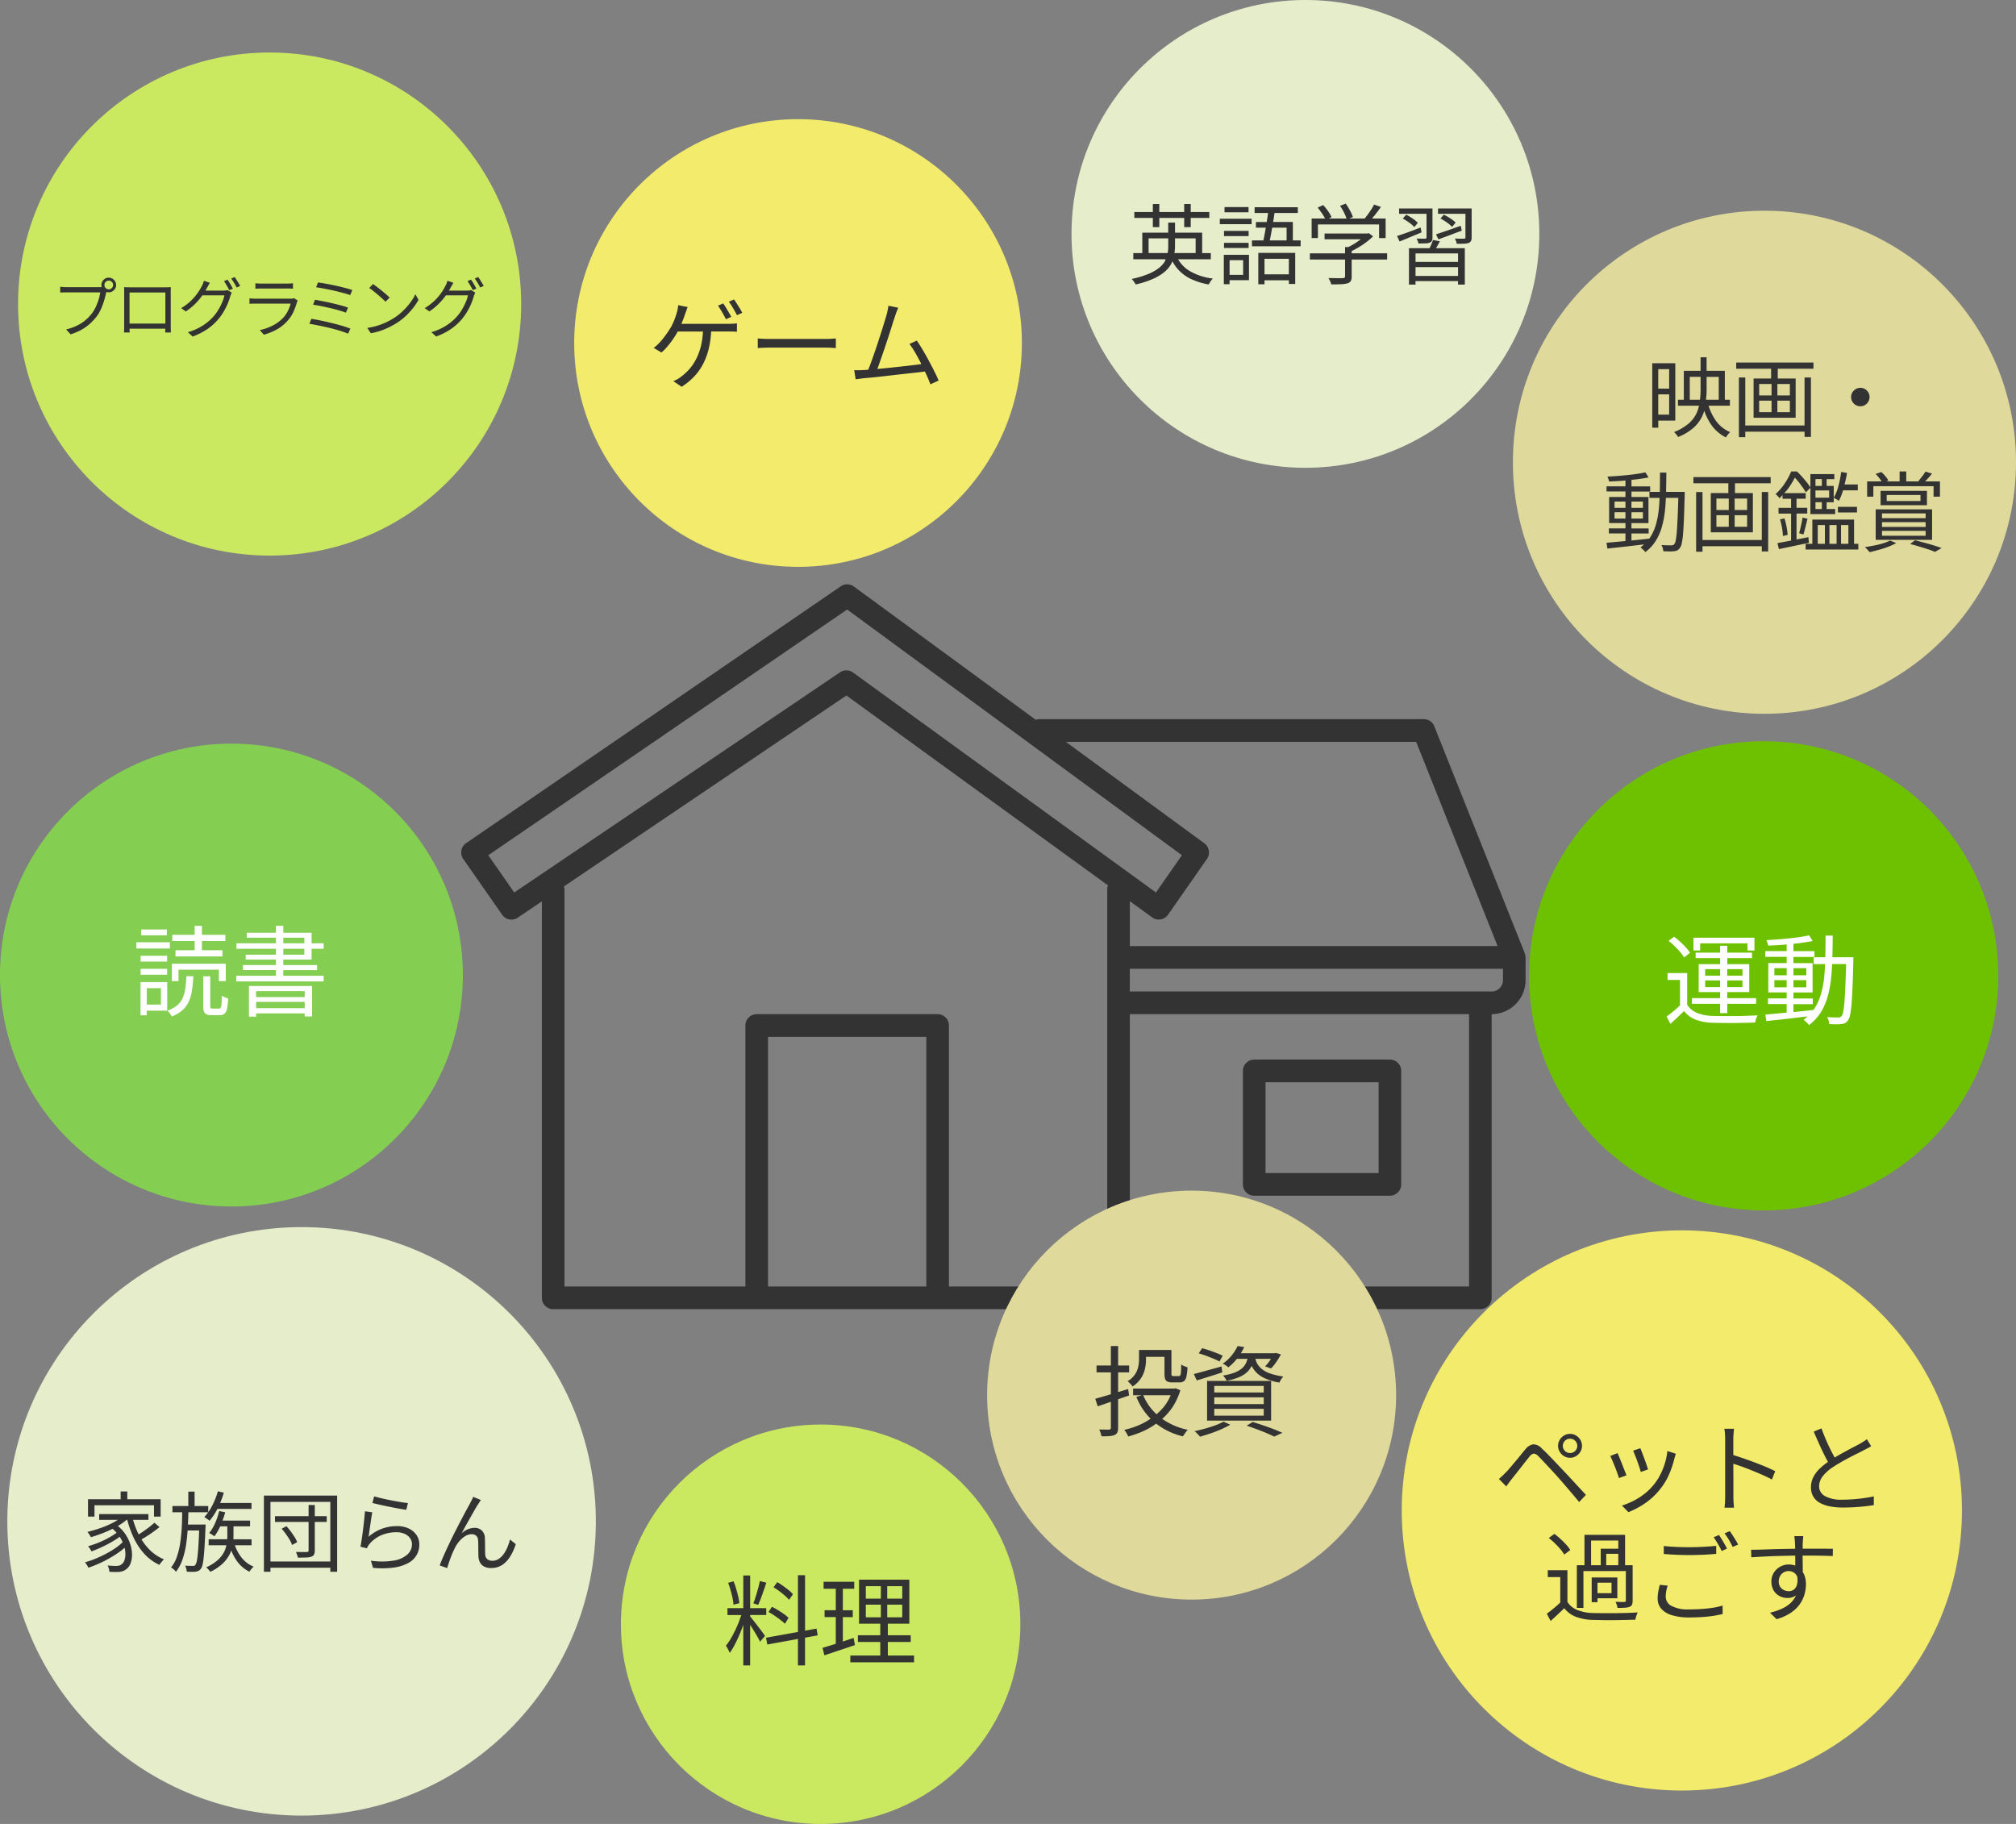 <svg id="infographic_img_private_01.svg" xmlns="http://www.w3.org/2000/svg" width="369.531" height="334.344"><rect width="100%" height="100%" fill="#808080" stroke="none"/><defs><style>.cls-1{fill:#333}.cls-1,.cls-4{fill-rule:evenodd}.cls-2{fill:#dfd99b}.cls-4{fill:#fff}.cls-5{fill:#cbe861}.cls-7{fill:#e5edcb}.cls-8{fill:#f3eb6b}</style></defs><path id="icon" class="cls-1" d="M286.14 273.028v52a2.075 2.075 0 0 1-2.072 2.08H114.117a2.075 2.075 0 0 1-2.073-2.08v-72.679l-4.4 2.971a2.061 2.061 0 0 1-2.88-.516l-7.132-10.223a2.082 2.082 0 0 1 .508-2.894l68.67-47.076a2.06 2.06 0 0 1 2.382 0l33.393 24.467a2.06 2.06 0 0 1 .649-.131h70.467a2.074 2.074 0 0 1 1.925 1.309l16.565 41.56.015.038c.015.037 0 .077.016.115a2.016 2.016 0 0 1 .132.656v4.16a6.236 6.236 0 0 1-6.214 6.243Zm-66.322 49.919H282v-49.919h-62.182v49.919Zm-66.322 0h29.016v-45.759H153.5v45.759Zm-37.306-72.8v72.8h33.161v-47.839a2.074 2.074 0 0 1 2.072-2.08h33.161a2.075 2.075 0 0 1 2.073 2.08v47.839h29.016v-72.8a2.052 2.052 0 0 1 .145-.723l-47.952-34.81-51.783 35a2.038 2.038 0 0 1 .107.534ZM168 198.855 102.22 243.9l4.76 6.822 59.7-40.347a2.064 2.064 0 0 1 2.364 0l55.559 40.347 4.762-6.826Zm104.3 24.254h-64.212l25.358 18.58a2.083 2.083 0 0 1 .506 2.892l-7.133 10.219a2.066 2.066 0 0 1-2.88.516l-4.121-2.991v8.219h67.407Zm15.911 41.6h-68.4v4.16h66.329a2.078 2.078 0 0 0 2.073-2.08v-2.08Zm-18.653 18.72v20.8a2.075 2.075 0 0 1-2.073 2.08h-24.869a2.075 2.075 0 0 1-2.072-2.08v-20.8a2.075 2.075 0 0 1 2.072-2.08h24.871a2.075 2.075 0 0 1 2.073 2.079Zm-4.145 2.08h-20.724v16.639h20.726v-16.64Z" transform="translate(-12.719 -87.125)"/><g id="txt"><circle id="楕円形_541_のコピー_17" data-name="楕円形 541 のコピー 17" class="cls-2" cx="323.422" cy="84.734" r="46.109"/><path id="映画_動画鑑賞" data-name="映画・ 動画鑑賞" class="cls-1" d="M367.14 176.25H356.1v1.92h-1.136v-2.8h2.654a5.681 5.681 0 0 0-.382-.552 8.969 8.969 0 0 0-.72-.824l1.056-.336a6.809 6.809 0 0 1 .744.768 5.041 5.041 0 0 1 .552.784l-.424.16h2.472v-1.824h1.216v1.824h2.453l-.229-.08q.321-.351.7-.848a10.206 10.206 0 0 0 .6-.864l1.2.352q-.367.48-.784.928c-.176.19-.338.357-.493.512h2.733v2.8h-1.172v-1.92Zm-12.568-14.88a1.68 1.68 0 0 1-1.7 0 1.789 1.789 0 0 1-.616-.616 1.68 1.68 0 0 1 0-1.7 1.828 1.828 0 0 1 .616-.608 1.68 1.68 0 0 1 1.7 0 1.841 1.841 0 0 1 .608.608 1.68 1.68 0 0 1 0 1.7 1.8 1.8 0 0 1-.608.616Zm-12.072 23.5q.112-.384.232-.9t.232-1.048q.113-.528.16-.928l.912.224q-.192.737-.384 1.52t-.368 1.36Zm-2.112.3-.864.208a10.493 10.493 0 0 0-.16-1.472 12.715 12.715 0 0 0-.364-1.576l.816-.176a13.8 13.8 0 0 1 .384 1.568 11.123 11.123 0 0 1 .188 1.456Zm12.864-9.248V177h-2.7a10.727 10.727 0 0 1-.772 1.936 2.763 2.763 0 0 0-.272-.192c-.117-.074-.234-.144-.352-.208s-.224-.117-.32-.16a8.291 8.291 0 0 0 .864-2.152 19.1 19.1 0 0 0 .5-2.584l1.072.176c-.1.722-.274 1.417-.445 2.112h2.429Zm-5.712 3.264v1.248h1.568v.928h-4.544v-4.831l-.832.847q-.24-.415-.624-.96t-.824-1.088c-.192-.237-.383-.45-.573-.651-.134.249-.276.509-.435.787a13.037 13.037 0 0 1-1.016 1.512c-.146.19-.34.361-.5.544h3.94v1.024h-1.68v1.664h1.968v1.056h-1.968v4.749c.721-.14 1.44-.278 2.176-.429l.1 1.04q-1.44.3-2.9.608t-2.6.544l-.272-1.1c.69-.123 1.527-.278 2.5-.462v-4.946h-2.3v-1.056h2.3v-1.664h-1.568v-.68c-.186.194-.339.4-.544.588a3.289 3.289 0 0 0-.216-.264c-.09-.1-.181-.2-.272-.288a1.045 1.045 0 0 0-.264-.2 9.562 9.562 0 0 0 1.256-1.344 12.084 12.084 0 0 0 .96-1.448 11.588 11.588 0 0 0 .664-1.368h1.06q.465.449.936.976t.888 1.048a9.635 9.635 0 0 1 .64.892v-2.436h4.384v.928h-1.408v1.246h1.3v2.992h-1.3Zm-2.048 1.248h1.168v-1.248h-1.168v1.248Zm1.168-5.488h-1.168v1.254h1.168v-1.248Zm1.344 2.08h-2.512v1.328H348v-1.328Zm-9.424-20.52h3.28v7.2h-7.712v-7.2h3.216v-1.792h-6.4v-1.136h14.16v1.136h-6.544v1.792Zm-.064 6.176h2.284v-2.112h-2.288v2.112Zm-1.072-5.168h-2.272v2.1h2.272v-2.1Zm0 3.056h-2.272v2.112h2.272v-2.112Zm1.072-.96h2.284v-2.1h-2.288v2.1Zm-8.656 6.72a3.131 3.131 0 0 0-.28.288q-.151.177-.288.36a3.36 3.36 0 0 0-.216.328 7.133 7.133 0 0 1-2.768-2.44 10.717 10.717 0 0 1-1.2-2.445 7.546 7.546 0 0 1-.434 1.117 6.587 6.587 0 0 1-1.568 2.032 9.621 9.621 0 0 1-2.784 1.656 4.66 4.66 0 0 0-.48-.628 3.314 3.314 0 0 0-.272-.272 9.559 9.559 0 0 0 2.6-1.5 5.8 5.8 0 0 0 1.456-1.816 6.837 6.837 0 0 0 .522-1.512h-3.858v-1.1h1.072v-5.3h3.072v-2.48h1.1v2.48h3.344v5.3h.928v1.1H325.9a9.492 9.492 0 0 0 1.315 2.712 6.144 6.144 0 0 0 2.645 2.128Zm-5.424-10.128h-1.984v4.198h1.864a15.3 15.3 0 0 0 .12-1.68v-2.51Zm3.328 4.192v-4.184h-2.224v2.512c0 .573-.062 1.125-.112 1.68h2.336Zm-11.088 5.136h-1.1v-11.816h4.224v10.512h-3.12v1.312Zm2-10.736h-2v3.568h2V154.8Zm0 8.336v-3.712h-2v3.712h2Zm-6.912 15.1h3.12v4.784h-3.12v.976h3.152v.928h-3.152v1.284c.131-.013.244-.022.376-.036q1.433-.144 2.84-.3v.03c.065-.09.147-.168.207-.262a8.8 8.8 0 0 0 1.064-2.368 15.832 15.832 0 0 0 .528-2.816c.066-.657.109-1.348.141-2.056h-1.86v-1.1h1.9v-.04q.033-1.687.032-3.5h1.168q-.015 1.829-.053 3.536h3.413v.592q-.063 2.544-.136 4.28T321.22 185a13.408 13.408 0 0 1-.232 1.7 2.133 2.133 0 0 1-.344.856 1.213 1.213 0 0 1-.464.448 1.669 1.669 0 0 1-.608.16 5.624 5.624 0 0 1-.864.04q-.528-.007-1.1-.024a2.685 2.685 0 0 0-.112-.584 2.439 2.439 0 0 0-.24-.568q.592.048 1.088.056c.331.006.571.008.72.008a.918.918 0 0 0 .32-.048.556.556 0 0 0 .24-.192 1.819 1.819 0 0 0 .272-.76 14.563 14.563 0 0 0 .192-1.64q.081-1.071.152-2.768c.04-.929.077-2.034.113-3.3h-2.282c-.037.833-.09 1.645-.175 2.416a17.351 17.351 0 0 1-.584 2.992 9.827 9.827 0 0 1-1.136 2.536 7.6 7.6 0 0 1-1.88 2.008 1.4 1.4 0 0 0-.24-.3 9.713 9.713 0 0 0-.328-.312 2.777 2.777 0 0 0-.312-.248 7.168 7.168 0 0 0 .648-.559l-1.8.215q-1.375.168-2.632.3l-2.28.248-.16-1.056q.976-.1 2.248-.208c.384-.033.819-.077 1.224-.116v-1.388h-3.04v-.928h3.04v-.976h-2.992v-4.784h2.992v-1.008h-3.472v-.944h3.472V175.2c-.166.015-.319.037-.488.05q-1.32.1-2.52.136a2.789 2.789 0 0 0-.12-.448 6.91 6.91 0 0 0-.168-.448q.9-.048 1.848-.12t1.888-.168q.936-.1 1.76-.224t1.448-.272l.592.928q-.943.192-2.176.352c-.309.041-.642.065-.96.1v1.2h3.424v.944h-3.424v1.008Zm0 3.952h2.1v-1.168h-2.1v1.168Zm0-1.968h2.1v-1.152h-2.1v1.152Zm-1.1-1.152h-2v1.152h2v-1.152Zm0 1.952h-2v1.168h2v-1.168Zm34-24.7v10.9h-1.168v-.96h-10.868v1.008h-1.168v-10.94h1.168v8.8h10.864v-8.8h1.168Zm-7.376 19.4h-6.548v1.792h3.28v7.2h-7.712v-7.2h3.216v-1.792h-6.4v-1.136h14.16v1.136Zm-6.608 7.968h2.288v-2.112h-2.288v2.112Zm-1.072-5.168h-2.272v2.1h2.264v-2.1Zm0 3.056h-2.272v2.112h2.264v-2.112Zm1.072-.96h2.288v-2.1h-2.288v2.1Zm-5.888 5.5h10.864v-8.8h1.168v10.9h-1.168v-.96h-10.868v1.008h-1.168v-10.936h1.168v8.8Zm24.816-6.08h3.5v1.04h-3.5v-1.04Zm-4.688 2.336h7.648v4.448h.784v1.04h-9.664v-1.04h1.232v-4.448Zm5.264 4.448h1.344v-3.444h-1.348v3.456Zm-2.128 0h1.312v-3.444h-1.312v3.456Zm-2.144 0h1.312v-3.444h-1.312v3.456Zm11.968-.1a7.081 7.081 0 0 0 1.28-.5l1.136.448a9.3 9.3 0 0 1-1.424.672 18 18 0 0 1-1.736.568q-.9.249-1.7.44a3.662 3.662 0 0 0-.264-.3l-.328-.344a2.78 2.78 0 0 0-.3-.28q.833-.127 1.7-.3a16.276 16.276 0 0 0 1.632-.396Zm8.048-9.624v2.64h-8.5v-2.63h8.5Zm-7.376 1.872h6.192v-1.1h-6.192v1.1Zm8.32 7.12h-10.34v-5.584h10.336v5.584Zm-1.184-4.848h-8v.88h8v-.88Zm0 1.6h-8v.88h8v-.88Zm0 1.6h-8v.9h8v-.9Zm-.168 2.184q.9.249 1.712.5t1.384.472l-1.216.7a12.349 12.349 0 0 0-1.232-.464q-.735-.24-1.592-.5t-1.736-.48l.9-.688q.873.221 1.776.468Z" transform="translate(-12.719 -87.125)"/><circle id="楕円形_541_のコピー_19" data-name="楕円形 541 のコピー 19" cx="42.422" cy="178.735" r="42.422" style="fill:#84cf52"/><path id="読書" class="cls-4" d="M72.046 265.992v1.026h-16.02v-1.026H63.3v-1.044h-6.05v-.918h6.05v-1.008h-5.546v-.9H63.3v-1.08h-7.238v-1.008H63.3v-1.026h-5.348v-.9H63.3v-1.278h1.35v1.278h5.184v1.926h2.214v1.008h-2.216v1.98h-5.184v1.008h6.192v.918h-6.192v1.044h7.4Zm-3.546-6.984h-3.852v1.026H68.5v-1.026Zm0 3.114v-1.08h-3.852v1.08H68.5Zm-14.634 10.836a1.294 1.294 0 0 1-.846.252h-1.512a2.327 2.327 0 0 1-.945-.153.846.846 0 0 1-.459-.522 3.334 3.334 0 0 1-.126-1.035v-5.418h1.278v5.418a.756.756 0 0 0 .072.414.476.476 0 0 0 .36.09h1.188a.326.326 0 0 0 .3-.162 1.8 1.8 0 0 0 .144-.675q.045-.513.063-1.539a2.148 2.148 0 0 0 .342.207 4.294 4.294 0 0 0 .414.18q.216.081.4.135a11.27 11.27 0 0 1-.207 1.881 1.654 1.654 0 0 1-.466.927Zm-1.026-8.082h-7.4v2.088h-1.222v-3.186H54.1v3.186h-1.26v-2.088Zm-3.114-3.564h3.762v1.134h-8.6v-1.134h3.51v-1.692h-4.1v-1.134h4.1v-1.638h1.332v1.638h4.3v1.134h-4.3v1.692Zm-12.006-1.458h6.138v1.134H37.72v-1.134Zm.88-2.354h4.7v1.08h-4.7v-1.08Zm-.108 4.824h4.86v1.062h-4.86v-1.066Zm4.86 3.474h-4.86v-1.08h4.86v1.08Zm-3.726 1.35h3.744v5.238h-3.742v.846h-1.152v-6.084h1.152Zm2.592 4.122v-3.01h-2.59v3.006h2.592Zm2.952.162a3.735 3.735 0 0 0 1.017-1.323 6.419 6.419 0 0 0 .495-1.764q.144-1 .2-2.277h1.278a25.487 25.487 0 0 1-.252 2.619 7.639 7.639 0 0 1-.594 2.052 4.852 4.852 0 0 1-1.161 1.566 6.266 6.266 0 0 1-1.953 1.143 2.351 2.351 0 0 0-.207-.36q-.135-.2-.288-.387a2.566 2.566 0 0 0-.3-.315 5.793 5.793 0 0 0 1.767-.958Zm24.75 2.016h-1.35v-.558h-8.91v.594h-1.312v-5.616h11.574v5.58Zm-1.35-1.512v-1.156h-8.91v1.152h8.91Zm-8.91-3.132v1.1h8.91v-1.1h-8.91Z" transform="translate(-12.719 -87.125)"/><circle id="楕円形_541_のコピー_10" data-name="楕円形 541 のコピー 10" class="cls-5" cx="49.422" cy="55.734" r="46.109"/><path id="プログラミング" class="cls-1" d="M100.736 139.826c-.128-.264-.284-.547-.468-.852s-.36-.568-.528-.792l.636-.276c.1.144.218.317.342.516s.246.4.366.594.22.371.3.522Zm-.7.2-.648.288q-.18-.36-.456-.84a10.143 10.143 0 0 0-.516-.816l.636-.276c.1.137.216.3.336.5s.236.4.348.594.216.386.304.554Zm-.984.264.792.48a2.023 2.023 0 0 0-.144.306c-.048.125-.092.234-.132.33a10.21 10.21 0 0 1-.45 1.314 12.063 12.063 0 0 1-.714 1.44 10.34 10.34 0 0 1-.96 1.386 10.109 10.109 0 0 1-1.956 1.812 12.322 12.322 0 0 1-2.82 1.452l-.876-.792a10.7 10.7 0 0 0 1.98-.786 9.712 9.712 0 0 0 1.578-1.026 9.032 9.032 0 0 0 1.242-1.2 8.364 8.364 0 0 0 .852-1.212 11.691 11.691 0 0 0 .666-1.326 6.336 6.336 0 0 0 .39-1.206h-4.052l-.036.054a11.679 11.679 0 0 1-1.29 1.512 11 11 0 0 1-1.71 1.386l-.84-.612a10.022 10.022 0 0 0 1.4-1 9.454 9.454 0 0 0 1.08-1.086 9.97 9.97 0 0 0 .786-1.062 9.3 9.3 0 0 0 .516-.906 3.021 3.021 0 0 0 .21-.438 2.917 2.917 0 0 0 .162-.522l1.1.372q-.144.242-.288.5t-.24.432a9.16 9.16 0 0 1-.291.5h3.267a3.463 3.463 0 0 0 .438-.024 1.259 1.259 0 0 0 .344-.074Zm-11.984 4.78a11.059 11.059 0 0 1-1.668 1.284q-.6.372-1.314.732a12.8 12.8 0 0 1-1.56.654 12.131 12.131 0 0 1-1.842.474l-.636-.984a12.132 12.132 0 0 0 1.926-.432 11.846 11.846 0 0 0 1.59-.624 14.1 14.1 0 0 0 1.284-.7 10.366 10.366 0 0 0 1.7-1.326 11.887 11.887 0 0 0 1.372-1.548 9.639 9.639 0 0 0 .936-1.536l.576 1.02a11.173 11.173 0 0 1-1.008 1.512 12.955 12.955 0 0 1-1.356 1.474Zm-4.272-3.2q-.36-.335-.792-.7c-.288-.244-.572-.475-.852-.7s-.532-.4-.756-.546l.684-.732c.216.144.464.323.744.534s.566.437.858.672.566.467.822.69.468.42.636.588l-.756.756a29.19 29.19 0 0 0-.584-.566Zm-6.936-.978q-.612-.173-1.3-.342c-.46-.112-.928-.217-1.4-.318s-.928-.187-1.356-.264-.81-.133-1.146-.174L71 138.9a39.524 39.524 0 0 1 2.45.42 45.564 45.564 0 0 1 2.766.648c.416.112.776.221 1.08.324l-.384.924a16.75 16.75 0 0 0-1.052-.328Zm-2.322 1.8q.858.2 1.638.408t1.332.414l-.384.924q-.516-.2-1.278-.42t-1.614-.42q-.852-.2-1.674-.366a35.095 35.095 0 0 0-1.458-.258l.36-.9c.408.072.88.161 1.416.264s1.09.218 1.662.35Zm-.822 3.456q.8.188 1.584.39t1.464.414q.684.21 1.176.414l-.408.924q-.48-.2-1.164-.426t-1.47-.432q-.786-.209-1.6-.39t-1.548-.324c-.492-.1-.934-.175-1.326-.24l.372-.912c.408.065.862.146 1.362.246s1.022.208 1.558.332Zm-5.58-3.582a10.808 10.808 0 0 1-.66 1.782 6.432 6.432 0 0 1-1.092 1.626 7.535 7.535 0 0 1-2.046 1.608 11.589 11.589 0 0 1-2.25.9l-.744-.852a9.126 9.126 0 0 0 2.364-.828 6.966 6.966 0 0 0 1.86-1.368 5.186 5.186 0 0 0 .906-1.29 7.1 7.1 0 0 0 .526-1.366h-6.376q-.216 0-.528.006c-.208 0-.424.014-.648.03v-1.008q.336.036.636.054t.54.018h6.324a2.749 2.749 0 0 0 .384-.024.907.907 0 0 0 .276-.072l.684.432a6.581 6.581 0 0 1-.09.174.6.6 0 0 0-.066.174Zm-1.824-2.556h-4.7c-.184 0-.368 0-.552.012l-.528.024v-1a4.667 4.667 0 0 0 .516.048q.276.012.564.012h4.716q.288 0 .576-.012a4.332 4.332 0 0 0 .516-.048v1c-.144-.016-.314-.025-.51-.03s-.398-.01-.598-.01Zm-9.684-1.032q-.276-.456-.528-.792l.636-.276c.1.144.218.317.342.516s.246.4.366.594.22.371.3.522l-.648.288a10.093 10.093 0 0 0-.468-.856Zm-.228 1.052-.648.288q-.18-.36-.456-.84a10.143 10.143 0 0 0-.516-.816l.636-.276c.1.137.216.3.336.5s.236.4.348.594.212.382.3.55Zm-.984.264.792.48a2.023 2.023 0 0 0-.144.306c-.048.125-.092.234-.132.33a10.21 10.21 0 0 1-.45 1.314 12.063 12.063 0 0 1-.714 1.44 10.34 10.34 0 0 1-.96 1.386 10.109 10.109 0 0 1-1.956 1.812 12.322 12.322 0 0 1-2.82 1.452l-.876-.792a10.7 10.7 0 0 0 1.98-.786 9.712 9.712 0 0 0 1.578-1.026 9.032 9.032 0 0 0 1.242-1.2 8.364 8.364 0 0 0 .852-1.212 11.691 11.691 0 0 0 .666-1.326 6.336 6.336 0 0 0 .39-1.206h-4.056l-.036.054a11.679 11.679 0 0 1-1.29 1.512 11 11 0 0 1-1.71 1.386l-.84-.612a10.022 10.022 0 0 0 1.4-1 9.454 9.454 0 0 0 1.08-1.086 9.97 9.97 0 0 0 .786-1.062 9.3 9.3 0 0 0 .516-.906 3.021 3.021 0 0 0 .21-.438 2.917 2.917 0 0 0 .162-.522l1.1.372q-.144.242-.288.5t-.24.432a9.16 9.16 0 0 1-.291.5h3.267a3.463 3.463 0 0 0 .438-.024 1.259 1.259 0 0 0 .344-.078Zm-10.4 1.74v4.944c0 .152 0 .3.006.456s.008.287.012.4.006.194.006.234H43c0-.048 0-.145.006-.294 0-.119.006-.256.01-.4h-6.548v.126c0 .132.008.251.012.354s.006.176.006.216h-1.03c0-.04 0-.118.006-.234s.008-.25.012-.4.006-.3.006-.45v-6.75q0-.252-.012-.468l.612.018c.168 0 .32.006.456.006h6.444c.128 0 .29 0 .486-.006s.386-.01.57-.018a15.156 15.156 0 0 0-.024.936v1.332Zm-.984 4.248v-5.544h-6.568v5.7h6.564v-.156Zm-9.7-5.754a1.272 1.272 0 0 1-.678.186 1.29 1.29 0 0 1-.447-.079c-.011.047-.023.089-.033.139q-.1.468-.252 1.044c-.1.384-.23.779-.378 1.182a10.586 10.586 0 0 1-.51 1.17 6.593 6.593 0 0 1-.648 1.032 10.408 10.408 0 0 1-1.224 1.3 8.382 8.382 0 0 1-1.536 1.08 10.627 10.627 0 0 1-1.968.828l-.816-.9a9.626 9.626 0 0 0 2.034-.72 7.571 7.571 0 0 0 2.646-2.16 6.2 6.2 0 0 0 .75-1.242 11.21 11.21 0 0 0 .534-1.392 7.6 7.6 0 0 0 .288-1.278h-6.138c-.24 0-.46 0-.66.012l-.54.024v-1.068a10.634 10.634 0 0 0 1.2.084h6.024q.132 0 .3-.012c.026 0 .052-.008.079-.011a1.309 1.309 0 0 1-.055-.373 1.281 1.281 0 0 1 .186-.678 1.473 1.473 0 0 1 .486-.492 1.249 1.249 0 0 1 .672-.186 1.281 1.281 0 0 1 .678.186 1.458 1.458 0 0 1 .492.492 1.283 1.283 0 0 1 .186.678 1.248 1.248 0 0 1-.186.672 1.468 1.468 0 0 1-.492.482Zm-.114-1.728a.776.776 0 0 0-.57-.234.762.762 0 0 0-.558.234.777.777 0 0 0-.234.57.8.8 0 0 0 .792.792.776.776 0 0 0 .57-.234.762.762 0 0 0 .234-.558.777.777 0 0 0-.234-.57Z" transform="translate(-12.719 -87.125)"/><circle id="楕円形_541_のコピー_11" data-name="楕円形 541 のコピー 11" class="cls-5" cx="150.422" cy="297.735" r="36.609"/><path id="料理" class="cls-1" d="M180.262 390.59v1.242H168.58v-1.242h5.49v-2.484h-4.1v-1.224h4.1v-2.124h-3.888v-8.064h9.218v8.064h-3.942v2.124h4.194v1.224h-4.194v2.484h4.806Zm-8.838-7h2.754v-2.322h-2.754v2.322Zm0-3.42h2.754v-2.286h-2.754v2.286Zm6.678-2.286h-2.754v2.286h2.752v-2.286Zm0 3.384h-2.754v2.322h2.752v-2.322Zm-8.91 6.1.234 1.314-2.934.981q-1.476.5-2.664.891l-.342-1.368q.738-.216 1.665-.5c.241-.072.513-.165.765-.245v-4.894h-2.052v-1.26h2.052v-3.937h-2.232v-1.278h5.616v1.278h-2.088v3.942h1.818v1.26h-1.818v4.476q.988-.333 1.98-.66Zm-8.91 5.04h-1.3v-4.852l-5.616 1.018-.234-1.242 5.85-1.058v-10.408h1.3v10.173l2.106-.381.212 1.242-2.322.421v5.087Zm-3.681-12.78q-.477-.414-1.026-.828a11.355 11.355 0 0 0-1.071-.72l.684-.936c.348.2.705.435 1.071.693s.711.52 1.035.783a5.9 5.9 0 0 1 .774.738l-.72 1.026a5.934 5.934 0 0 0-.748-.756ZM156.43 383a5.566 5.566 0 0 1 .828.693l-.666 1.08a8.666 8.666 0 0 0-.828-.711q-.5-.387-1.071-.774a11.927 11.927 0 0 0-1.107-.675l.63-.954q.54.27 1.116.621t1.098.72Zm-4.239-2.9q-.261.693-.5 1.215l-.882-.288q.216-.54.441-1.269t.432-1.476c.138-.5.243-.945.315-1.341l1.188.306q-.216.666-.477 1.413t-.517 1.445Zm.981 1.809v1.26h-2.952v.256c.1.109.229.273.405.5s.4.511.63.81.465.6.693.9.432.574.612.819.306.43.378.549l-.9 1.062q-.162-.36-.486-.927t-.711-1.188a81.157 81.157 0 0 0-.621-.977v7.43h-1.26v-7.435a32.03 32.03 0 0 1-.72 1.855q-.414.972-.864 1.827a11.557 11.557 0 0 1-.9 1.467 4.14 4.14 0 0 0-.189-.432 13.214 13.214 0 0 0-.252-.477 3.183 3.183 0 0 0-.261-.405 11.623 11.623 0 0 0 1.161-1.764 22.082 22.082 0 0 0 1.071-2.241 19.9 19.9 0 0 0 .588-1.629h-2.532v-1.26h2.9v-5.989h1.26v5.994h2.952Zm-6.183-1.881c-.1-.461-.222-.936-.36-1.422s-.285-.933-.441-1.341l.99-.27a11.6 11.6 0 0 1 .477 1.35q.207.72.369 1.4a9.4 9.4 0 0 1 .216 1.255l-1.08.27a6.857 6.857 0 0 0-.171-1.237Z" transform="translate(-12.719 -87.125)"/><circle id="楕円形_541_のコピー_8" data-name="楕円形 541 のコピー 8" class="cls-2" cx="218.422" cy="255.735" r="37.484"/><path id="投資" class="cls-1" d="m245.694 337.97-1.08-.378a9.366 9.366 0 0 0 .846-1.035c.085-.119.132-.233.209-.351h-2.84a4.587 4.587 0 0 0 .282.783 3.465 3.465 0 0 0 .837 1.035 4.926 4.926 0 0 0 1.521.846 12.031 12.031 0 0 0 2.475.576 4.272 4.272 0 0 0-.4.531 2.949 2.949 0 0 0-.306.585 10.832 10.832 0 0 1-2.628-.765 5.3 5.3 0 0 1-1.62-1.1 4.769 4.769 0 0 1-.843-1.2 4.059 4.059 0 0 1-.768 1.08 4.925 4.925 0 0 1-1.521.981 11.462 11.462 0 0 1-2.3.675 2.947 2.947 0 0 0-.288-.5 4.914 4.914 0 0 0-.36-.468 10.357 10.357 0 0 0 2.079-.522 4.59 4.59 0 0 0 1.35-.765 3.058 3.058 0 0 0 .792-1.044 4.4 4.4 0 0 0 .253-.729h-1.943a9.136 9.136 0 0 1-1.577 1.566 3.278 3.278 0 0 0-.477-.378 2.614 2.614 0 0 0-.549-.288 7.76 7.76 0 0 0 1.692-1.575 8.358 8.358 0 0 0 1.044-1.665l1.206.18a10.4 10.4 0 0 1-.616 1.134h6.214l.216-.054.918.27a16.232 16.232 0 0 1-.855 1.4 7.371 7.371 0 0 1-.963 1.175Zm-10.53-1.782q-.648-.27-1.368-.54t-1.35-.45l.612-.936q.63.162 1.332.4t1.359.5q.657.261 1.089.477l-.594 1.062a9.193 9.193 0 0 0-1.08-.513Zm1.458 1.422.144 1.08q-1.206.4-2.439.783t-2.241.693l-.54-1.17q.972-.252 2.331-.63t2.745-.756Zm-6.813 12.411q-.153.225-.261.4a12.8 12.8 0 0 1-4.9-2.333 13.663 13.663 0 0 1-2.031 1.217 17.973 17.973 0 0 1-3.1 1.134q-.072-.18-.189-.405a4.953 4.953 0 0 0-.261-.441 3.815 3.815 0 0 0-.27-.36 15.583 15.583 0 0 0 2.907-.963 12.578 12.578 0 0 0 1.922-1.089 11.92 11.92 0 0 1-2.615-4l.991-.306h-1.585v-1.215h7.542l.252-.054.864.36a11.969 11.969 0 0 1-1.5 3.195 11.094 11.094 0 0 1-1.822 2.052 12.485 12.485 0 0 0 4.693 2.007 2.343 2.343 0 0 0-.315.351q-.17.229-.322.45Zm-2.511-7.137h-5.024a9.782 9.782 0 0 0 2.435 3.479 10.289 10.289 0 0 0 1.644-1.751 8.965 8.965 0 0 0 .947-1.728Zm2.457-2.592a1.262 1.262 0 0 1-.8.234h-1.332a2.327 2.327 0 0 1-.891-.135.786.786 0 0 1-.441-.5 3.1 3.1 0 0 1-.126-.99v-3.06h-3.385v.576a7.572 7.572 0 0 1-.2 1.656 5.349 5.349 0 0 1-.729 1.71 5.159 5.159 0 0 1-1.539 1.494 2.35 2.35 0 0 0-.243-.324q-.173-.2-.351-.378a2.881 2.881 0 0 0-.306-.27 4.21 4.21 0 0 0 1.341-1.233 4.128 4.128 0 0 0 .594-1.368 6.189 6.189 0 0 0 .153-1.323v-1.8h5.94v4.32a.658.658 0 0 0 .072.387.414.414 0 0 0 .306.081h.99a.276.276 0 0 0 .261-.144 1.71 1.71 0 0 0 .117-.594c.024-.3.042-.762.054-1.386a2.428 2.428 0 0 0 .549.3 5 5 0 0 0 .6.207 9.822 9.822 0 0 1-.2 1.7 1.468 1.468 0 0 1-.434.84Zm-12.087 2.013c.607-.188 1.216-.375 1.836-.555l.18 1.17-2.016.7v5.2a2.136 2.136 0 0 1-.144.882.97.97 0 0 1-.5.468 3.22 3.22 0 0 1-.927.2 13.714 13.714 0 0 1-1.485.036 3.875 3.875 0 0 0-.153-.612 4 4 0 0 0-.261-.63c.407.012.78.018 1.116.018h.684a.462.462 0 0 0 .261-.09.325.325 0 0 0 .081-.252v-4.756c-.876.307-1.688.588-2.412.832l-.45-1.386q.773-.216 1.755-.5c.349-.1.736-.22 1.107-.332v-4.008h-2.628v-1.26h2.628v-3.564h1.332v3.564h2.016v1.26h-2.016v3.615Zm17.784 6.105a10.855 10.855 0 0 0 1.53-.684l1.242.558a16.348 16.348 0 0 1-1.683.846q-.945.414-1.953.756t-1.908.594a4.027 4.027 0 0 0-.288-.333q-.18-.189-.369-.378a2.372 2.372 0 0 0-.351-.3q.934-.2 1.917-.468t1.863-.591Zm-1.476-8.154h11.736v7.272h-11.736v-7.272Zm1.314 6.372h9.072v-1.26h-9.072v1.26Zm0-2.124h9.072v-1.242h-9.072v1.238Zm0-2.124h9.072v-1.206h-9.072v1.206Zm9.036 6.048q1.008.342 1.908.693t1.548.657l-1.512.684q-.558-.288-1.368-.63t-1.746-.693q-.936-.351-1.926-.675l1.1-.684q.987.308 1.996.648Z" transform="translate(-12.719 -87.125)"/><circle id="楕円形_541_のコピー_2" data-name="楕円形 541 のコピー 2" cx="323.281" cy="178.875" r="43" style="fill:#6dc100"/><path id="運動" class="cls-4" d="M352.283 268.078q-.081 1.953-.189 3.2a15.154 15.154 0 0 1-.261 1.917 2.421 2.421 0 0 1-.387.963 1.381 1.381 0 0 1-.522.5 1.907 1.907 0 0 1-.684.18 6.424 6.424 0 0 1-.972.045q-.594-.009-1.242-.027a3.053 3.053 0 0 0-.126-.657 2.73 2.73 0 0 0-.27-.639q.666.054 1.224.063t.81.009a1.034 1.034 0 0 0 .36-.054.634.634 0 0 0 .27-.216 2.065 2.065 0 0 0 .306-.855 16.6 16.6 0 0 0 .216-1.845q.09-1.206.171-3.114c.045-1.046.087-2.289.127-3.708h-2.567c-.042.936-.1 1.85-.2 2.718a19.562 19.562 0 0 1-.657 3.366 11.092 11.092 0 0 1-1.278 2.853 8.566 8.566 0 0 1-2.115 2.259 1.593 1.593 0 0 0-.27-.342q-.18-.18-.369-.351a3.081 3.081 0 0 0-.351-.279 8.1 8.1 0 0 0 .729-.63c-.674.08-1.346.16-2.025.243q-1.548.189-2.961.342l-2.565.279-.18-1.188q1.1-.108 2.529-.234c.432-.038.921-.088 1.377-.131v-1.561h-3.42v-1.044h3.42v-1.1h-3.366v-5.382h3.366v-1.134h-3.906v-1.062h3.906v-1.218c-.187.016-.359.042-.549.057q-1.485.117-2.835.153a3.207 3.207 0 0 0-.135-.5q-.1-.288-.189-.5 1.008-.054 2.079-.135t2.124-.189q1.053-.108 1.98-.252t1.629-.306l.666 1.044q-1.062.216-2.448.4c-.347.045-.723.072-1.08.111v1.347h3.852v1.062h-3.852v1.134h3.51v5.382h-3.51v1.1H345v1.044h-3.546v1.444c.147-.015.274-.025.423-.04q1.611-.162 3.195-.342v.033c.073-.1.165-.189.233-.294a9.95 9.95 0 0 0 1.2-2.664 17.884 17.884 0 0 0 .594-3.168c.075-.74.123-1.518.159-2.313h-2.094V262.6h2.141v-.045q.036-1.9.036-3.933h1.314q-.017 2.056-.06 3.978h3.84v.666q-.071 2.859-.152 4.812Zm-14.319.027h2.25v-1.314h-2.25v1.314Zm0-3.51v1.3h2.25v-1.3h-2.25Zm5.85 0h-2.358v1.3h2.358v-1.3Zm0 3.51v-1.314h-2.358v1.314h2.358Zm-9.27 5.994a4.269 4.269 0 0 0-.108.468l-1.791.045q-1.035.027-2.151.036t-2.16-.009q-1.044-.018-1.782-.036a9.21 9.21 0 0 1-3.042-.576 5.043 5.043 0 0 1-2.106-1.566q-.594.576-1.215 1.161T318.9 274.8l-.7-1.332q.594-.432 1.287-1c.417-.342.806-.693 1.179-1.049v-4.666h-2.286V265.5h3.6v5.814a3.791 3.791 0 0 0 1.8 1.476 8.125 8.125 0 0 0 2.754.558q.756.018 1.836.027t2.268 0q1.188-.009 2.3-.045t1.926-.09q-.072.144-.162.378t-.158.482Zm-5.22-1.26h-1.314v-1.71h-5.166v-1.044h5.166v-1.1h-3.924v-5.13h3.924v-1.1h-4.482v-1.008h4.482v-1.26h1.314v1.26h4.536v1.008h-4.536v1.1h4.032v5.13h-4.032v1.1h5.292v1.044h-5.292v1.71Zm-4.05-4.77h2.736v-1.224h-2.736v1.224Zm0-3.294v1.188h2.736v-1.188h-2.736Zm6.84 0h-2.79v1.188h2.79v-1.188Zm0 3.294v-1.224h-2.79v1.224h2.79Zm.918-8.028h-8.676v1.314h-1.224v-2.34h11.178v2.34h-1.278v-1.314Zm-12.348 1.593q-.468-.549-1.017-1.08a13.36 13.36 0 0 0-1.107-.963l1.026-.756a13.86 13.86 0 0 1 1.125.936q.567.522 1.044 1.044a6.229 6.229 0 0 1 .747.972l-1.1.846a6.431 6.431 0 0 0-.718-.999Z" transform="translate(-12.719 -87.125)"/><circle id="楕円形_541_のコピー_18" data-name="楕円形 541 のコピー 18" class="cls-7" cx="55.281" cy="278.875" r="53.938"/><path id="家族団らん" class="cls-1" d="M106.229 372.45a4.864 4.864 0 0 1-1.464 1.544 3.618 3.618 0 0 1-2.024.56 2.548 2.548 0 0 1-1.352-.312 1.82 1.82 0 0 1-.72-.776 2.63 2.63 0 0 1-.248-.944q-.017-.463-.024-1.008c-.006-.363-.008-.72-.008-1.072s-.011-.672-.032-.96a1.228 1.228 0 0 0-.328-.824 1.138 1.138 0 0 0-.84-.3 2.3 2.3 0 0 0-1.24.376 4.524 4.524 0 0 0-1.088.968 5.941 5.941 0 0 0-.792 1.232q-.176.353-.392.848t-.408 1.024q-.192.528-.344.992t-.232.768l-1.376-.48q.288-.816.752-1.856t1.008-2.184q.544-1.145 1.12-2.272t1.1-2.128q.52-1 .936-1.76t.624-1.144q.144-.288.3-.584t.3-.648l1.408.576c-.064.085-.142.2-.232.344s-.184.291-.28.44q-.273.4-.648 1.064t-.808 1.424q-.432.761-.84 1.5t-.712 1.328a3.718 3.718 0 0 1 1.192-.76 3.366 3.366 0 0 1 1.192-.232 1.835 1.835 0 0 1 1.32.5 2 2 0 0 1 .552 1.44q.015.48.024 1.016t.008 1.04c0 .336.01.637.032.9a1.114 1.114 0 0 0 .416.872 1.467 1.467 0 0 0 .88.264 2.093 2.093 0 0 0 1.192-.36 3.564 3.564 0 0 0 .944-.952 6.415 6.415 0 0 0 .68-1.28 11.186 11.186 0 0 0 .432-1.312l1.056.864a10.474 10.474 0 0 1-1.036 2.264Zm-18.664 1.176a7.672 7.672 0 0 1-2.632.84 16.377 16.377 0 0 1-3.84.056l-.384-1.312a13.809 13.809 0 0 0 4.208-.024 4.895 4.895 0 0 0 2.488-1.12 2.521 2.521 0 0 0 .824-1.88 1.857 1.857 0 0 0-.368-1.136 2.45 2.45 0 0 0-1-.776 3.537 3.537 0 0 0-1.448-.28 6.884 6.884 0 0 0-2.84.568 5.835 5.835 0 0 0-2.12 1.576 2.626 2.626 0 0 0-.288.408 3.733 3.733 0 0 0-.192.392l-1.184-.288q.1-.448.192-1.08t.192-1.36q.1-.727.184-1.464t.152-1.416q.064-.679.1-1.176l1.344.176q-.08.416-.168 1.016L80.6 366.6q-.1.656-.176 1.248t-.144.976a7.9 7.9 0 0 1 2.472-1.48 7.992 7.992 0 0 1 2.744-.472 4.89 4.89 0 0 1 2.144.44 3.507 3.507 0 0 1 1.424 1.2 2.983 2.983 0 0 1 .512 1.7 3.734 3.734 0 0 1-2.011 3.414Zm-1.472-9.92q-.648-.113-1.384-.256t-1.456-.3q-.72-.151-1.312-.288t-.96-.232l.32-1.216q.512.16 1.336.352t1.744.376q.92.185 1.752.32t1.36.184l-.3 1.232q-.452-.06-1.1-.172Zm-12.824 10.8H62.293v.736h-1.2v-13.968h13.424v13.968h-1.248v-.736Zm0-12.08H62.293v10.928h10.976v-10.928Zm-3.984.574h1.136v2.048h2.192v1.056h-2.192v5.216a1.7 1.7 0 0 1-.136.76.838.838 0 0 1-.488.392 3.108 3.108 0 0 1-.944.152q-.608.024-1.536.024a2.525 2.525 0 0 0-.144-.52c-.075-.2-.144-.371-.208-.52q.688.016 1.256.016h.76a.393.393 0 0 0 .24-.08.343.343 0 0 0 .064-.24v-5.2h-6.16v-1.054h6.16V363Zm-3.264 4.856q.384.52.7 1.024a5.313 5.313 0 0 1 .472.936l-.944.512a4.255 4.255 0 0 0-.432-.944q-.3-.512-.688-1.048a11.9 11.9 0 0 0-.784-.984l.88-.464a11.192 11.192 0 0 1 .796.97Zm-6.8 6.44a3.33 3.33 0 0 0-.424.44 4.35 4.35 0 0 0-.36.488 5.931 5.931 0 0 1-2.312-1.984 9.215 9.215 0 0 1-1.017-1.9 6.574 6.574 0 0 1-.287.688 6.458 6.458 0 0 1-1.28 1.7 8.529 8.529 0 0 1-2.272 1.52 5.255 5.255 0 0 0-.352-.424 2.994 2.994 0 0 0-.416-.392 8.131 8.131 0 0 0 2.144-1.352 5.231 5.231 0 0 0 1.16-1.488 5.04 5.04 0 0 0 .412-1.208h-3.252v-1.1h3.4c.013-.193.022-.382.022-.56v-1.808h-1.306a9.733 9.733 0 0 1-1.06 1.824 14.191 14.191 0 0 0-.64-.432 2.506 2.506 0 0 0-.32-.176 7.581 7.581 0 0 0 1.1-1.832 13.175 13.175 0 0 0 .736-2.2l1.1.24c-.138.52-.308 1.024-.493 1.52h5.053v1.056h-3.04v1.824c0 .176-.013.36-.024.544h3.336v1.1h-3.051a7.639 7.639 0 0 0 1.2 2.232 5.3 5.3 0 0 0 2.243 1.684Zm-8.1-8.4a1.378 1.378 0 0 0-.272-.232l-.36-.248a2.1 2.1 0 0 0-.328-.192 9.228 9.228 0 0 0 1.464-2.12 13.953 13.953 0 0 0 1.032-2.616l1.088.256a15.305 15.305 0 0 1-.68 1.888h5.752v1.088h-6.25a11.457 11.457 0 0 1-1.442 2.18Zm-3.956.688H50.4v.328a1.161 1.161 0 0 1-.016.216q-.08 1.952-.16 3.312t-.176 2.224a10.751 10.751 0 0 1-.216 1.344 1.747 1.747 0 0 1-.3.688 1.243 1.243 0 0 1-.424.376 1.916 1.916 0 0 1-.552.152 5.893 5.893 0 0 1-.688.032q-.432 0-.912-.032a3.244 3.244 0 0 0-.1-.56 2.138 2.138 0 0 0-.208-.544q.448.031.832.04c.256 0 .443.008.56.008a.706.706 0 0 0 .288-.024.445.445 0 0 0 .208-.184 2.244 2.244 0 0 0 .3-.936q.128-.728.232-2.224c.057-.818.108-1.863.154-3.128h-2.116a32.269 32.269 0 0 1-.269 2.56 15.252 15.252 0 0 1-.672 2.768 8 8 0 0 1-1.2 2.256 2 2 0 0 0-.392-.44 2.681 2.681 0 0 0-.5-.36 6.482 6.482 0 0 0 1.1-2.056 14.669 14.669 0 0 0 .6-2.6q.2-1.409.272-2.92c.04-.849.06-1.7.074-2.552h-1.794v-1.136h2.912v-2.64h1.152v2.64h2.5v1.136h-3.638q-.028 1.13-.083 2.258Zm-4.987 7.04a4.128 4.128 0 0 0-.24.352 8.523 8.523 0 0 1-2.744-2 11.752 11.752 0 0 1-1.976-2.984 19.779 19.779 0 0 1-1.178-3.272h-.111a10.8 10.8 0 0 1-1.516 1.072c-.031.018-.064.033-.095.05a7.236 7.236 0 0 1 1.311 1.4 7.4 7.4 0 0 1 .976 1.96 6.314 6.314 0 0 1 .312 1.9 4.373 4.373 0 0 1-.272 1.6 2.292 2.292 0 0 1-.752 1.048 2.462 2.462 0 0 1-.784.416 3.442 3.442 0 0 1-.944.112q-.288.015-.648 0t-.744-.032a3.231 3.231 0 0 0-.1-.576 1.982 1.982 0 0 0-.24-.576q.448.031.84.056t.664.024a2.843 2.843 0 0 0 .584-.056 1.14 1.14 0 0 0 .5-.264 1.446 1.446 0 0 0 .528-.784 3.739 3.739 0 0 0 .152-1.272 4.882 4.882 0 0 0-.147-.963c-.252.212-.464.423-.757.635q-.864.624-1.856 1.2a21.913 21.913 0 0 1-2.024 1.04q-1.032.463-1.992.784-.112-.209-.28-.5a2.28 2.28 0 0 0-.36-.488 15.542 15.542 0 0 0 1.976-.68q1.016-.424 1.992-.944a16.781 16.781 0 0 0 1.8-1.1 10.054 10.054 0 0 0 1.149-.965 6.6 6.6 0 0 0-.543-.991 13.758 13.758 0 0 1-1.206.8q-.96.569-2 1.056t-1.968.824a3.929 3.929 0 0 0-.272-.48 3.543 3.543 0 0 0-.352-.464q.672-.192 1.432-.472a16.073 16.073 0 0 0 1.5-.64q.736-.36 1.384-.744a8.76 8.76 0 0 0 .91-.625 7.689 7.689 0 0 0-.733-.718c-.456.227-.923.442-1.409.639q-1.3.528-2.552.9c-.043-.075-.1-.173-.176-.3s-.155-.245-.24-.368-.16-.221-.224-.3q1.232-.3 2.488-.744a16.451 16.451 0 0 0 2.344-1.024c.263-.141.492-.291.723-.44H30.9v-1.056h9.024v1.056H37.11a15.283 15.283 0 0 0 1.031 2.671c.177-.111.356-.226.544-.351q.648-.432 1.272-.912t1.072-.88l.928.8q-.544.432-1.192.9t-1.3.872c-.285.177-.552.334-.81.482a10.452 10.452 0 0 0 1.45 1.862 7.956 7.956 0 0 0 2.672 1.792 3.065 3.065 0 0 0-.288.3q-.164.172-.308.364Zm-1.229-10.574H30.037v2.08h-1.184v-3.184h5.984v-1.424h1.216v1.424h6.112v3.184h-1.216v-2.08Z" transform="translate(-12.719 -87.125)"/><circle id="楕円形_541_のコピー_20" data-name="楕円形 541 のコピー 20" class="cls-7" cx="239.281" cy="42.875" r="42.875"/><path id="英語学習" class="cls-1" d="M282.349 131.29a.893.893 0 0 1-.424.368 3.047 3.047 0 0 1-.848.136q-.528.024-1.328.024a2.447 2.447 0 0 0-.136-.48 4.414 4.414 0 0 0-.216-.48q.576.017 1.048.024c.314 0 .52 0 .616-.008a.467.467 0 0 0 .224-.056.246.246 0 0 0 .048-.184v-4.32h-5.024v-.976h6.16v5.312a1.38 1.38 0 0 1-.12.64Zm-5.592-4.112.608-.7a10 10 0 0 1 1.2.68 6.172 6.172 0 0 1 .976.76l-.656.8a5.3 5.3 0 0 0-.936-.8 11.248 11.248 0 0 0-1.192-.74Zm3.712 1.328.192.9q-1.121.416-2.24.84t-2.048.744l-.432-.912q.879-.288 2.08-.7t2.448-.872Zm-4.392 3.888c-.047.081-.089.149-.134.224h5.278v6.672h-1.248v-.64h-7.792v.64h-1.2v-6.672h3.775c.082-.171.168-.353.257-.552a8.6 8.6 0 0 0 .368-.952l1.264.24q-.273.528-.568 1.04Zm3.9 5.312v-1.616h-7.792v1.616h7.792Zm-7.792-2.576h7.792v-1.552h-7.792v1.552Zm2.592-3.52a2.614 2.614 0 0 1-.8.128q-.5.017-1.264.016a2.237 2.237 0 0 0-.128-.456 3.175 3.175 0 0 0-.208-.44c.362.011.688.016.976.016h.576a.313.313 0 0 0 .216-.056.255.255 0 0 0 .056-.184v-4.32h-5.024v-.976h6.112v5.3a1.518 1.518 0 0 1-.1.624.74.74 0 0 1-.416.348Zm-4.928-4.432.64-.7a13.085 13.085 0 0 1 1.192.72 4.4 4.4 0 0 1 .92.784l-.64.768a5.609 5.609 0 0 0-.928-.808 11.9 11.9 0 0 0-1.188-.764Zm3.264 1.648.176.9q-1.056.432-2.1.872t-1.928.792l-.464-1.008q.831-.256 1.976-.672t2.336-.884Zm-12.628 8.974a1.675 1.675 0 0 1-.168.832 1.044 1.044 0 0 1-.616.432 5 5 0 0 1-1.144.16q-.713.032-1.816.032a3.626 3.626 0 0 0-.216-.592 4.2 4.2 0 0 0-.312-.576q.624.015 1.168.024t.936.008c.261 0 .445-.006.552-.016a.564.564 0 0 0 .32-.088.3.3 0 0 0 .08-.232V134.7h-6.448v-1.136h6.448v-1.154h.6c.311-.155.624-.322.943-.512a13.218 13.218 0 0 0 1.288-.872c.018-.014.027-.026.045-.04h-6.637v-1.056h7.856l.256-.064.784.576a11.89 11.89 0 0 1-1.256 1.08 16.359 16.359 0 0 1-1.5 1c-.4.234-.784.436-1.168.622v.418h6.5v1.138h-6.5v3.1Zm5.024-9.536h-11.216v2.5h-1.152v-3.584h2.459a7.233 7.233 0 0 0-.489-.832q-.432-.641-.864-1.168l1.008-.464a11.027 11.027 0 0 1 .9 1.112 5.442 5.442 0 0 1 .632 1.1l-.512.256h3.254a6.529 6.529 0 0 0-.43-1.048 12.417 12.417 0 0 0-.744-1.288l1.04-.4a13.584 13.584 0 0 1 .776 1.272 7.439 7.439 0 0 1 .536 1.192l-.68.272h2.834c.158-.193.321-.4.494-.632q.36-.487.688-.992a8.656 8.656 0 0 0 .536-.936l1.264.432q-.513.736-1.112 1.488c-.184.23-.359.441-.528.64h2.5v3.584h-1.2v-2.5Zm-23.309 2.93h2.1c.055-.253.11-.521.166-.816.09-.482.181-.99.271-1.52h-1.807v-1.04h1.977c.039-.245.081-.493.119-.736.048-.315.092-.618.134-.912h-2.47v-1.056h7.92v1.056h-4.27c-.07.5-.149 1.01-.242 1.56l-.015.088h3.617v3.376h1.424v1.072H242.2v-1.072Zm6.352 0v-2.336h-2.643q-.095.537-.189 1.056c-.086.474-.17.9-.251 1.28h3.083Zm-12.24-3.968h5.824v.992h-5.824v-.992Zm.864-2.144h4.4v.96h-4.4v-.96Zm-2.128 13.1a2.147 2.147 0 0 0-.288.32q-.144.192-.272.4a4.397 4.397 0 0 0-.208.368 12.777 12.777 0 0 1-3.16-.96 7.611 7.611 0 0 1-2.336-1.664 7.869 7.869 0 0 1-1.168-1.621c-.073.17-.14.341-.232.509a5.187 5.187 0 0 1-1.216 1.44 8.915 8.915 0 0 1-2.088 1.264 17.638 17.638 0 0 1-3.192 1.032 3.182 3.182 0 0 0-.192-.32 10.469 10.469 0 0 0-.264-.376 2.014 2.014 0 0 0-.28-.312 17.833 17.833 0 0 0 3.04-.912 8.2 8.2 0 0 0 1.952-1.1 4.513 4.513 0 0 0 1.1-1.232c.069-.12.081-.247.137-.368h-5.929v-1.136h1.648v-3.744h4.752v-1.84h1.248v1.84h4.976v3.744h1.584v1.136h-6a6.079 6.079 0 0 0 2.1 2.136 10.936 10.936 0 0 0 4.285 1.4Zm-8.192-7.36h-3.6v2.688h3.5a7.717 7.717 0 0 0 .1-1.168v-1.52Zm5.024 2.688v-2.688h-3.78v1.536a8.593 8.593 0 0 1-.108 1.152h3.884Zm-.9-4.752h-1.2v-1.68h-4.56v1.68h-1.184v-1.68h-3.392v-1.088h3.392v-1.472h1.184v1.472h4.56v-1.472h1.2v1.472h3.408v1.088h-3.408v1.68Zm6.1.688h4.512v.96h-4.512v-.96Zm4.512 3.136h-4.512v-.944h4.512v.944Zm-3.488 1.248h3.552v4.656H238.1v.736h-1.056v-5.392h1.056Zm0 3.68h2.48v-2.688H238.1v2.688Zm12.032 1.664h-1.168v-.672H244.5v.736h-1.136v-5.76h6.768v5.7Zm-1.168-4.608H244.5v2.848h4.464v-2.844Z" transform="translate(-12.719 -87.125)"/><circle id="楕円形_541_のコピー_13" data-name="楕円形 541 のコピー 13" class="cls-8" cx="146.281" cy="62.875" r="41.031"/><path id="ゲーム" class="cls-1" d="M183.261 157.574q-.27-.738-.72-1.737c-.089-.2-.2-.408-.29-.609-.314.042-.656.085-1.06.132q-.936.108-2.025.225t-2.25.252l-2.259.261q-1.1.126-2.034.216t-1.566.144q-.342.036-.72.09l-.774.108-.27-1.674q.414.018.855.009t.819-.027c.263-.015.573-.037.905-.063.1-.26.215-.544.337-.873q.306-.828.666-1.854t.711-2.1q.351-1.071.675-2.079t.567-1.818q.243-.81.387-1.278.162-.63.234-1t.108-.729l1.8.36q-.126.342-.279.72t-.333.954q-.162.45-.414 1.26t-.567 1.791q-.315.981-.666 2.025t-.693 2.034q-.342.99-.621 1.773c-.088.247-.169.466-.245.666l1.01-.09q1.08-.1 2.2-.225l2.187-.243q1.062-.117 1.944-.234l.72-.095-.045-.094q-.531-1.062-1.089-2.016a15.139 15.139 0 0 0-1.044-1.584l1.35-.612q.486.7 1.053 1.656t1.134 2.007q.567 1.053 1.044 2.007t.765 1.656ZM164 150.842h-9.882q-.738 0-1.4.027t-1.1.063v-1.764l.666.045q.4.027.873.036t.963.009h9.864q.684 0 1.17-.036t.774-.054v1.764l-.8-.054q-.533-.036-1.128-.036Zm-16.893-7.209a10.6 10.6 0 0 0-.8-1.2l.954-.414q.252.342.531.783t.549.882a8.51 8.51 0 0 1 .432.783l-.972.432q-.288-.573-.693-1.266Zm-.351 1.575-.972.432q-.27-.54-.684-1.26t-.774-1.224l.954-.414q.234.324.5.765t.531.891q.266.45.446.81Zm-.63 1.278q.324 0 .8-.018t.873-.072v1.548q-.432-.036-.9-.045t-.774-.009h-3.055a17.1 17.1 0 0 1-.428 3.105 12.3 12.3 0 0 1-1.107 2.961 10.157 10.157 0 0 1-1.683 2.3 12.562 12.562 0 0 1-2.187 1.773l-1.53-1.044a4.867 4.867 0 0 0 .783-.369 5.275 5.275 0 0 0 .675-.459 10.026 10.026 0 0 0 1.4-1.278 8.989 8.989 0 0 0 1.269-1.827 10.906 10.906 0 0 0 .936-2.493 13.953 13.953 0 0 0 .369-2.664h-4.623c-.2.37-.427.756-.705 1.17a17.817 17.817 0 0 1-1.125 1.5 9.413 9.413 0 0 1-1.152 1.179l-1.422-.846a7.661 7.661 0 0 0 .954-.846 12.409 12.409 0 0 0 .891-1.035q.423-.549.765-1.062t.594-.927a12.485 12.485 0 0 0 .612-1.341q.252-.657.4-1.179.108-.36.18-.72a4.92 4.92 0 0 0 .09-.72l1.746.342q-.126.306-.243.648t-.225.612q-.126.414-.315.9c-.116.3-.241.6-.372.918h8.517Z" transform="translate(-12.719 -87.125)"/><circle id="楕円形_541_のコピー_14" data-name="楕円形 541 のコピー 14" class="cls-8" cx="308.281" cy="276.875" r="51.344"/><path id="ペットと_過ごす" data-name="ペットと 過ごす" class="cls-1" d="M350.429 362.026q.99 0 2.052-.081t2.043-.225q.981-.144 1.665-.306v1.6q-.666.126-1.575.225t-1.953.162q-1.044.063-2.16.063a12.258 12.258 0 0 1-2.34-.207 6.3 6.3 0 0 1-1.845-.639 3.19 3.19 0 0 1-1.215-1.143 3.25 3.25 0 0 1-.432-1.719 4.064 4.064 0 0 1 .414-1.827 5.893 5.893 0 0 1 1.188-1.593 12.039 12.039 0 0 1 1.519-1.229c-.2-.356-.4-.736-.619-1.165q-.5-1.008-1.008-2.142t-.99-2.25l1.422-.594q.414 1.152.891 2.25t.972 2.052c.2.38.382.727.56 1.055.188-.114.358-.233.556-.344q.783-.441 1.539-.855t1.413-.756l1.107-.576.684-.423a5.651 5.651 0 0 0 .594-.423l.792 1.278q-.306.2-.648.378t-.738.378q-.45.252-1.116.576t-1.422.72q-.756.4-1.512.828t-1.422.864a7.976 7.976 0 0 0-1.971 1.71 3.052 3.052 0 0 0-.711 1.926 2 2 0 0 0 1.071 1.773 6.21 6.21 0 0 0 3.195.659Zm-7.02 8.984h3.141q.711 0 1.26.009t.873.009l-.018 1.332q-.756-.036-2.025-.063t-3.249-.027h-.251c0 .4 0 .809.008 1.221l.018 1.35v.474a3.272 3.272 0 0 1 .22.363 4.587 4.587 0 0 1 .36 1.863 6.817 6.817 0 0 1-.261 1.836 5.911 5.911 0 0 1-.864 1.8 6.34 6.34 0 0 1-1.638 1.575 9.24 9.24 0 0 1-2.619 1.179l-1.206-1.188a11.487 11.487 0 0 0 2.2-.738 5.841 5.841 0 0 0 1.638-1.1 4.4 4.4 0 0 0 .942-1.371c-.044.032-.077.081-.123.111a2.636 2.636 0 0 1-1.449.4 3.225 3.225 0 0 1-1.089-.189 2.784 2.784 0 0 1-.954-.576 2.731 2.731 0 0 1-.666-.954 3.239 3.239 0 0 1-.243-1.287 2.994 2.994 0 0 1 .432-1.6 3.188 3.188 0 0 1 1.161-1.116 3.136 3.136 0 0 1 1.575-.414 3.435 3.435 0 0 1 1.206.2v-.843c0-.329 0-.655-.007-.981-.28 0-.542 0-.83.009q-1.269.027-2.547.063t-2.475.1q-1.2.063-2.2.135l-.036-1.386q.738 0 1.674-.027t1.989-.063q1.053-.036 2.133-.054l2.079-.036h.2c0-.1 0-.224-.007-.322q-.018-.558-.036-.864-.018-.36-.054-.693t-.054-.441h1.638q0 .09-.027.324t-.036.459q-.009.225-.027.351-.018.342-.018.936v.236Zm-2.826 4.1a1.819 1.819 0 0 0-.882.225 1.771 1.771 0 0 0-.675.657 1.946 1.946 0 0 0-.261 1.026 1.633 1.633 0 0 0 .549 1.314 1.922 1.922 0 0 0 1.287.468 1.485 1.485 0 0 0 .954-.315 1.752 1.752 0 0 0 .567-.954 3.766 3.766 0 0 0 .046-1.331 1.607 1.607 0 0 0-.325-.55 1.689 1.689 0 0 0-1.26-.536Zm-4.824-17.633q-.972-.423-1.989-.837t-1.962-.747a33.833 33.833 0 0 0-1.374-.453c0 .476 0 .954.006 1.425q.009 1.089.009 2.034v2.475q0 .288.009.666t.045.765q.036.387.054.693h-1.746a8.759 8.759 0 0 0 .1-1.026q.027-.594.027-1.1V350.9q0-.378-.036-.918a9.2 9.2 0 0 0-.108-.954h1.764q-.036.4-.081.936t-.045.936v2.944a63.54 63.54 0 0 1 1.647.539q1.071.369 2.187.783t2.115.837q1 .423 1.737.8l-.612 1.53q-.775-.433-1.747-.852Zm-6.48 13.511-.972.45q-.27-.558-.684-1.278a14.208 14.208 0 0 0-.792-1.242l.972-.414q.234.324.5.765t.531.9q.266.463.445.823Zm-1.98.972q-.612.054-1.422.108t-1.7.081q-.891.027-1.719.027-1.368 0-2.538-.054t-2.232-.144v-1.458q.972.108 2.187.162t2.565.054q.864 0 1.737-.036t1.674-.09q.8-.054 1.449-.126v1.476Zm-7.668-17.46a17.973 17.973 0 0 1-.972 2.889 11.706 11.706 0 0 1-1.584 2.637 12.523 12.523 0 0 1-2.8 2.646 14.875 14.875 0 0 1-3.069 1.638l-1.188-1.206a13.771 13.771 0 0 0 2.115-.864 12.138 12.138 0 0 0 2.034-1.3 10.454 10.454 0 0 0 1.7-1.674 10.248 10.248 0 0 0 1.161-1.782 12.573 12.573 0 0 0 .855-2.106 12.281 12.281 0 0 0 .468-2.268l1.549.49q-.09.27-.153.5t-.116.4Zm-6.4 1.62q-.171-.522-.387-1.125t-.432-1.125l-.342-.828 1.314-.45q.126.27.324.8t.423 1.125q.225.594.4 1.125t.27.837l-1.332.468q-.069-.303-.237-.825Zm-4.068 1.017q-.207-.585-.459-1.215t-.477-1.152q-.225-.522-.351-.756l1.332-.522q.144.306.36.828t.459 1.143q.243.621.468 1.188t.351.909l-1.368.5q-.107-.336-.314-.921Zm-8.334 3.708q-.711-.837-1.4-1.638t-1.269-1.449q-.4-.45-.882-.972l-.972-1.044q-.486-.522-.909-.972t-.711-.72a1.234 1.234 0 0 0-.855-.468 1.449 1.449 0 0 0-.8.594q-.324.4-.738.927l-.864 1.107q-.45.576-.864 1.1t-.72.9q-.27.342-.549.72t-.477.666l-1.35-1.368q.36-.306.639-.576t.639-.63q.324-.324.747-.828t.918-1.089q.5-.585.981-1.188t.9-1.089a2.422 2.422 0 0 1 1.422-.945 2.1 2.1 0 0 1 1.62.765q.558.5 1.215 1.179t1.305 1.359q.648.684 1.17 1.242.612.63 1.368 1.449l1.548 1.674 1.476 1.593-1.242 1.314q-.634-.774-1.345-1.611Zm.774-6.8a2.077 2.077 0 0 1-1.089.3 2.11 2.11 0 0 1-1.107-.3 2.275 2.275 0 0 1-.792-.792 2.077 2.077 0 0 1-.3-1.089 2.11 2.11 0 0 1 .3-1.107 2.275 2.275 0 0 1 .792-.792 2.11 2.11 0 0 1 1.107-.3 2.077 2.077 0 0 1 1.089.3 2.275 2.275 0 0 1 .792.792 2.11 2.11 0 0 1 .3 1.107 2.077 2.077 0 0 1-.3 1.089 2.275 2.275 0 0 1-.795.79Zm-.162-2.817a1.28 1.28 0 0 0-.927-.378 1.3 1.3 0 0 0-.945.378 1.315 1.315 0 0 0 0 1.863 1.286 1.286 0 0 0 .945.387 1.317 1.317 0 0 0 .928-2.252Zm-2.709 19.865q-.468-.549-1.017-1.08a13.36 13.36 0 0 0-1.107-.963l1.026-.756a13.86 13.86 0 0 1 1.125.936q.567.522 1.044 1.044a6.229 6.229 0 0 1 .747.972l-1.1.846a6.431 6.431 0 0 0-.717-1.001Zm5.742 9.729v-4.536h4.7v3.814h-3.636v.72h-1.062Zm3.636-1.656v-1.926h-2.574v1.926h2.574Zm2.484-10.692v5.562h1.386v6.48a2.04 2.04 0 0 1-.108.738.772.772 0 0 1-.45.414 2.991 2.991 0 0 1-.864.162q-.54.036-1.35.036a3.39 3.39 0 0 0-.135-.558 4 4 0 0 0-.225-.558q.558.018 1.017.027a5.351 5.351 0 0 0 .6-.009.231.231 0 0 0 .27-.252v-5.4h-7.776v6.75h-1.206v-7.83h1.4v-5.562h7.447Zm-3.456 5.562h2.214v-2.088h-2.214v2.088Zm-2.772 0h1.764v-3.026h3.222v-1.494h-4.986v4.518Zm-5.652 6.844v-4.666h-2.286v-1.26h3.6v5.814a3.791 3.791 0 0 0 1.8 1.476 8.125 8.125 0 0 0 2.754.558q.756.018 1.836.027t2.268 0q1.188-.009 2.3-.045t1.926-.09q-.072.144-.162.378t-.162.486a4.269 4.269 0 0 0-.108.468l-1.791.045q-1.035.027-2.151.036t-2.16-.009q-1.044-.018-1.782-.036a9.21 9.21 0 0 1-3.042-.576 5.043 5.043 0 0 1-2.106-1.566q-.594.576-1.215 1.161t-1.287 1.179l-.7-1.332q.594-.432 1.287-1c.42-.343.808-.694 1.182-1.05Zm18.234-3.244 1.458.144a6.754 6.754 0 0 0-.27 1.035 5.777 5.777 0 0 0-.09 1 1.913 1.913 0 0 0 1.054 1.685 6.341 6.341 0 0 0 3.213.639q1.26 0 2.4-.081t2.106-.243a12.352 12.352 0 0 0 1.647-.378l.018 1.548q-.648.162-1.593.315t-2.1.234q-1.152.081-2.448.081a10.74 10.74 0 0 1-3.114-.4 4.212 4.212 0 0 1-1.98-1.17 2.778 2.778 0 0 1-.684-1.908 6.783 6.783 0 0 1 .126-1.332q.132-.631.258-1.171Zm12.834-9.846q.252.342.54.792t.558.891a8.51 8.51 0 0 1 .432.783l-.99.432q-.288-.594-.693-1.287a10.6 10.6 0 0 0-.8-1.2Z" transform="translate(-12.719 -87.125)"/></g></svg>